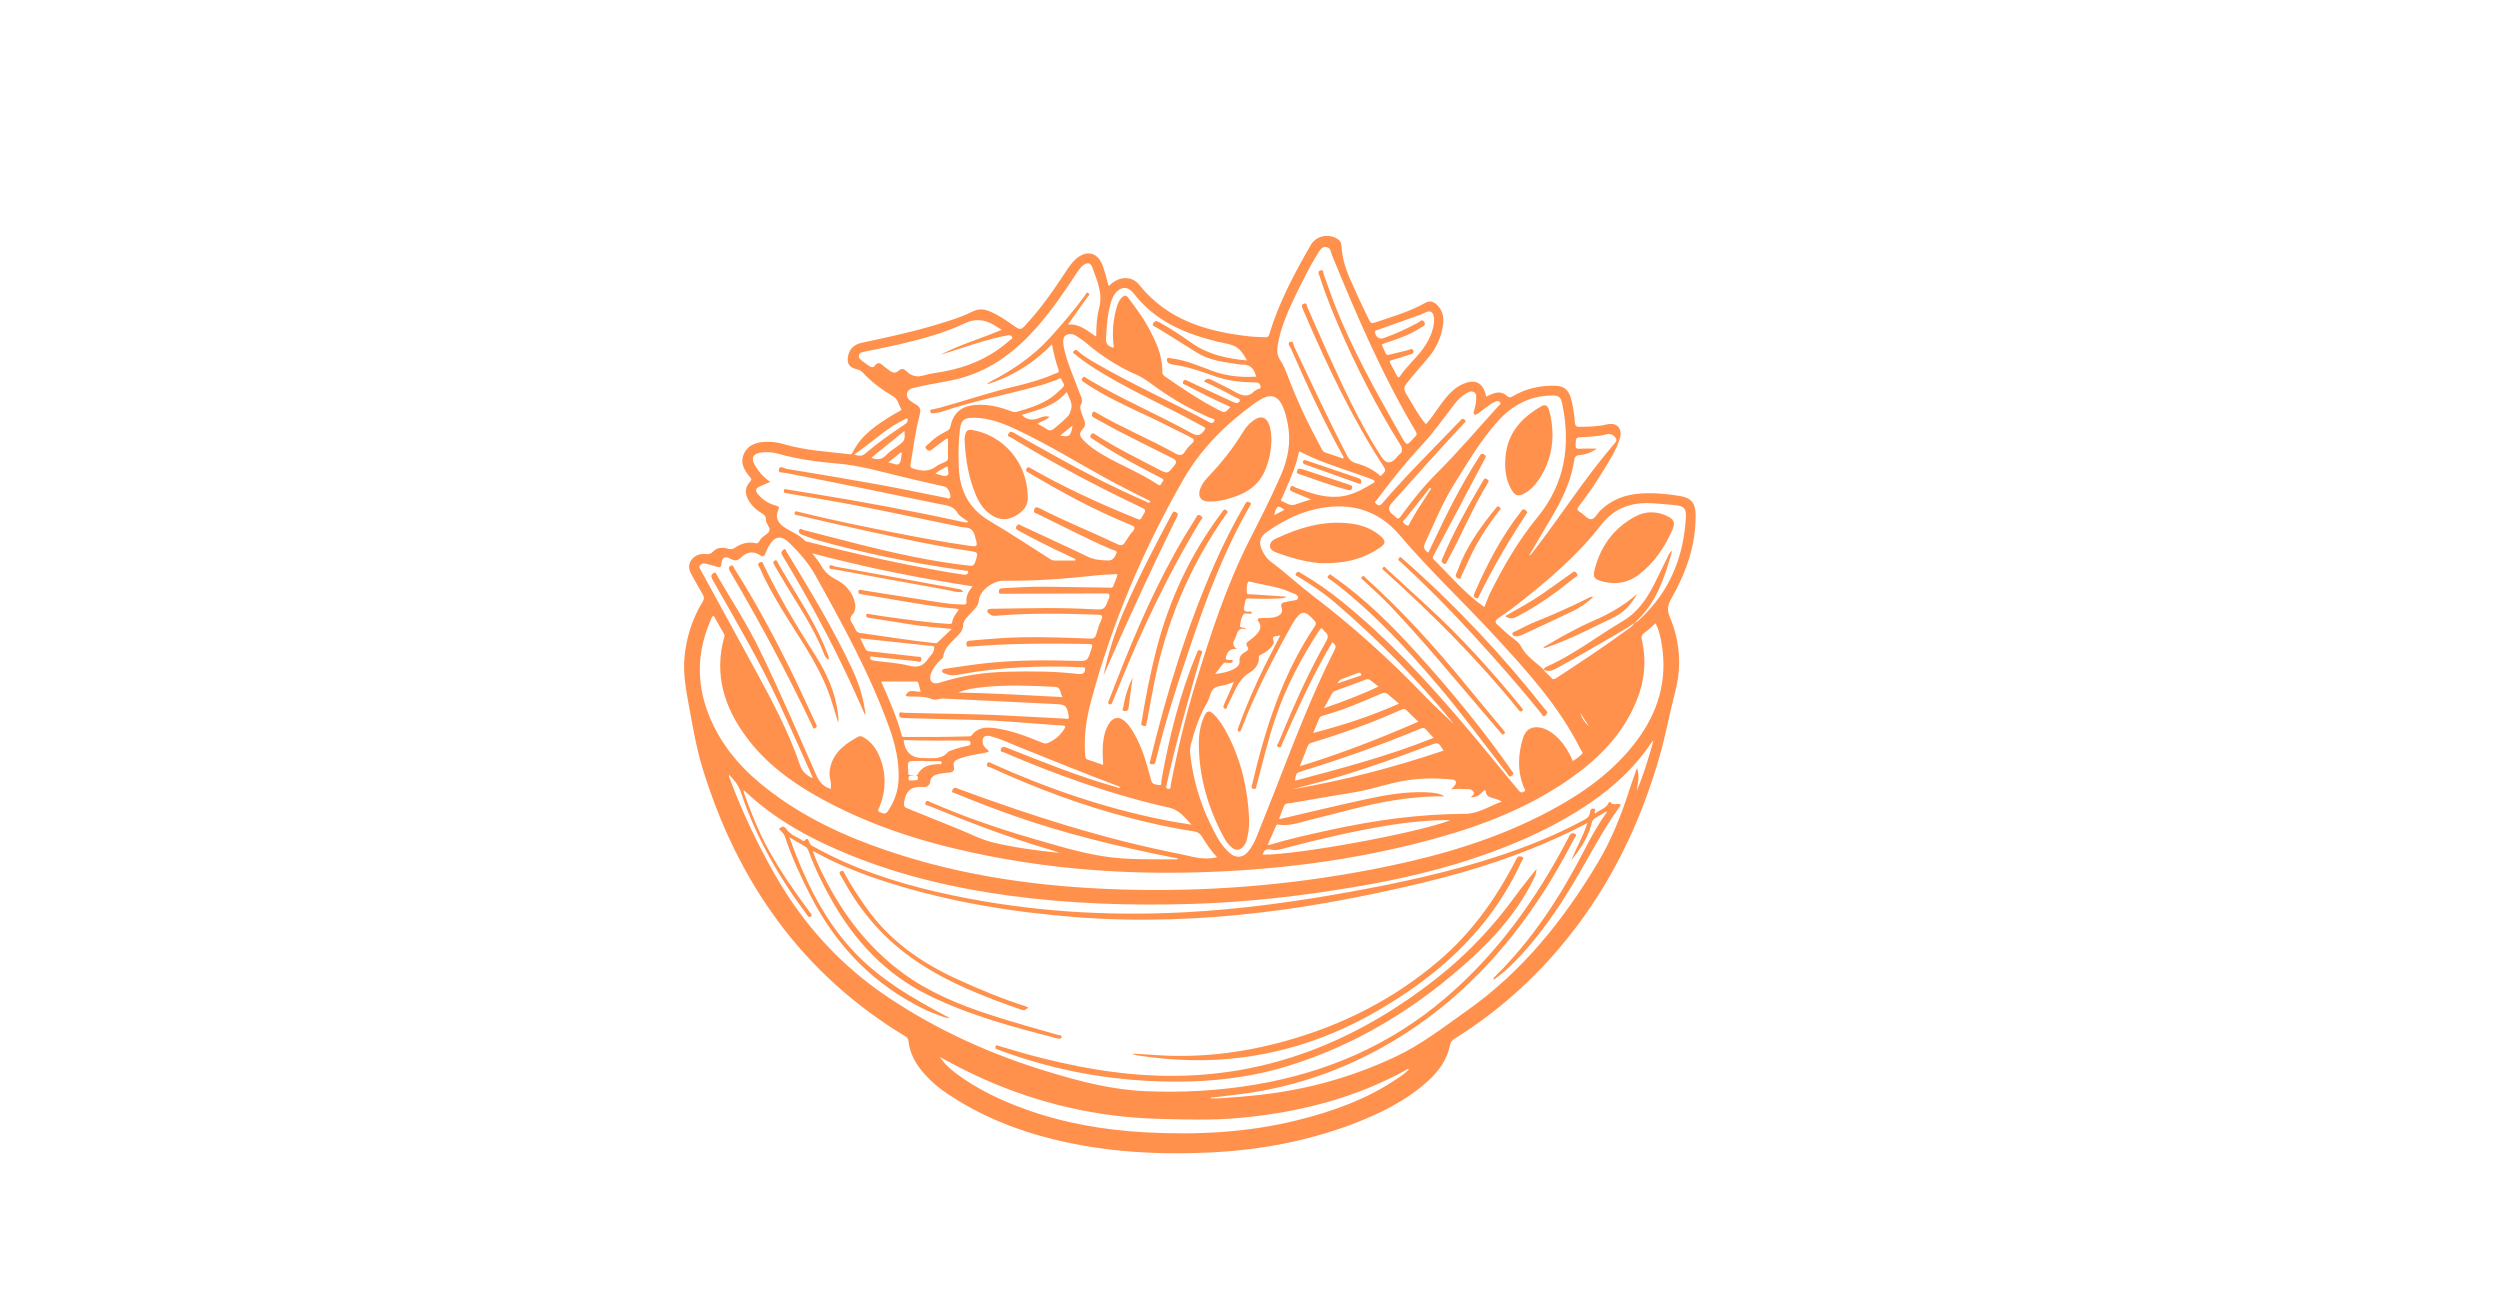 <?xml version="1.0" encoding="UTF-8"?>
<svg xmlns="http://www.w3.org/2000/svg" xmlns:xlink="http://www.w3.org/1999/xlink" width="205" zoomAndPan="magnify" viewBox="0 0 153.75 79.5" height="106" preserveAspectRatio="xMidYMid meet" version="1.0">
  <defs>
    <clipPath id="15d2cc767c">
      <path d="M 42 14.344 L 104.59 14.344 L 104.59 70.988 L 42 70.988 Z M 42 14.344 " clip-rule="nonzero"></path>
    </clipPath>
  </defs>
  <g clip-path="url(#15d2cc767c)">
    <path fill="#ff914d" d="M 68.184 17.594 C 68.285 17.508 68.355 17.441 68.434 17.383 C 68.965 16.98 69.648 17 70.066 17.52 C 71.816 19.707 74.246 20.398 76.871 20.691 C 77.176 20.723 77.488 20.719 77.793 20.742 C 77.953 20.758 78.023 20.695 78.07 20.543 C 78.648 18.598 79.605 16.828 80.605 15.078 C 80.941 14.496 81.684 14.344 82.254 14.691 C 82.402 14.785 82.488 14.906 82.496 15.094 C 82.535 15.805 82.73 16.477 83.016 17.129 C 83.387 17.984 83.781 18.832 84.195 19.672 C 84.273 19.832 84.336 19.91 84.543 19.84 C 85.598 19.488 86.664 19.18 87.641 18.633 C 87.93 18.469 88.176 18.531 88.434 18.809 C 88.832 19.238 88.809 19.754 88.695 20.273 C 88.555 20.941 88.242 21.531 87.797 22.051 C 87.41 22.504 87.016 22.949 86.641 23.41 C 86.281 23.852 86.285 23.898 86.57 24.371 C 86.922 24.953 87.25 25.551 87.688 26.094 C 87.988 25.77 88.223 25.422 88.457 25.082 C 88.723 24.699 89 24.332 89.348 24.02 C 89.523 23.867 89.711 23.734 89.926 23.637 C 90.719 23.273 91.223 23.52 91.402 24.391 C 91.523 24.332 91.641 24.277 91.758 24.23 C 92.078 24.102 92.391 24.09 92.656 24.336 C 92.797 24.469 92.898 24.453 93.055 24.359 C 93.852 23.891 94.727 23.699 95.648 23.723 C 96.164 23.734 96.461 23.969 96.605 24.469 C 96.746 24.957 96.812 25.461 96.855 25.965 C 96.875 26.168 96.918 26.258 97.141 26.25 C 97.691 26.234 98.238 26.246 98.781 26.109 C 99.441 25.938 99.816 26.352 99.609 27.004 C 99.395 27.672 99.023 28.262 98.66 28.852 C 98.184 29.633 97.68 30.395 97.113 31.113 C 96.977 31.285 96.977 31.375 97.172 31.492 C 97.406 31.629 97.617 31.93 97.844 31.934 C 98.078 31.938 98.227 31.582 98.422 31.395 C 99.113 30.727 99.953 30.414 100.895 30.352 C 101.699 30.297 102.5 30.371 103.297 30.5 C 104.02 30.617 104.273 30.938 104.281 31.672 C 104.301 33.531 103.691 35.219 102.789 36.809 C 102.562 37.199 102.504 37.492 102.691 37.938 C 103.324 39.43 103.434 40.996 103.02 42.562 C 102.684 43.852 102.449 45.16 102.086 46.441 C 100.918 50.543 99.113 54.316 96.438 57.656 C 94.465 60.121 92.148 62.199 89.469 63.871 C 89.297 63.977 89.211 64.09 89.168 64.297 C 88.988 65.199 88.461 65.902 87.797 66.504 C 86.441 67.723 84.828 68.508 83.141 69.145 C 80.316 70.207 77.383 70.742 74.371 70.879 C 71.941 70.988 69.523 70.922 67.121 70.539 C 63.969 70.031 60.98 69.078 58.301 67.289 C 57.621 66.836 57.004 66.301 56.52 65.633 C 56.172 65.148 55.934 64.625 55.871 64.027 C 55.855 63.875 55.785 63.801 55.664 63.727 C 49.328 59.895 45.363 54.262 43.211 47.262 C 42.824 46 42.605 44.695 42.367 43.398 C 42.191 42.43 42.008 41.477 42.09 40.484 C 42.195 39.234 42.566 38.07 43.215 37 C 43.316 36.832 43.316 36.719 43.219 36.559 C 42.984 36.172 42.777 35.77 42.551 35.379 C 42.375 35.074 42.293 34.766 42.512 34.449 C 42.73 34.141 43.059 34.039 43.414 34.074 C 43.598 34.094 43.715 34.066 43.844 33.93 C 44.098 33.664 44.434 33.641 44.762 33.746 C 44.945 33.801 45.062 33.773 45.215 33.676 C 45.582 33.43 45.992 33.305 46.438 33.402 C 46.555 33.43 46.625 33.41 46.684 33.309 C 46.707 33.262 46.742 33.219 46.773 33.172 C 46.926 32.949 47.254 32.848 47.324 32.629 C 47.387 32.438 47.086 32.207 47.102 31.941 C 47.113 31.742 46.996 31.652 46.844 31.562 C 46.5 31.355 46.211 31.09 46.016 30.73 C 45.793 30.305 45.82 29.961 46.141 29.605 C 46.242 29.492 46.219 29.453 46.133 29.352 C 45.766 28.922 45.484 28.449 45.766 27.879 C 46.051 27.301 46.605 27.18 47.191 27.168 C 47.559 27.16 47.918 27.23 48.266 27.332 C 49.555 27.711 50.887 27.77 52.211 27.93 C 52.293 27.938 52.375 27.957 52.43 27.844 C 52.965 26.734 53.949 26.105 54.949 25.492 C 55.125 25.383 55.477 25.223 55.441 25.172 C 55.258 24.922 55.25 24.57 54.941 24.387 C 54.25 23.973 53.598 23.5 53.051 22.902 C 52.945 22.793 52.82 22.746 52.68 22.707 C 52.211 22.586 52.07 22.355 52.16 21.883 C 52.254 21.41 52.566 21.176 53.016 21.078 C 54.402 20.777 55.793 20.488 57.156 20.094 C 58.066 19.828 58.977 19.574 59.828 19.152 C 60.172 18.98 60.504 19 60.852 19.141 C 61.438 19.383 61.945 19.75 62.461 20.109 C 62.668 20.254 62.785 20.293 62.996 20.07 C 63.961 19.047 64.758 17.902 65.531 16.73 C 65.711 16.457 65.895 16.18 66.141 15.953 C 66.801 15.344 67.516 15.504 67.82 16.348 C 67.965 16.742 68.059 17.16 68.184 17.594 Z M 94.938 41.176 C 95.035 41.383 95.246 41.484 95.375 41.66 C 95.473 41.793 95.562 41.797 95.703 41.707 C 97.156 40.758 98.605 39.805 100.004 38.777 C 100.188 38.645 100.398 38.535 100.504 38.316 C 100.516 38.301 100.531 38.289 100.547 38.277 C 100.695 38.273 100.773 38.152 100.867 38.066 C 102.695 36.375 103.547 34.242 103.684 31.793 C 103.711 31.277 103.566 31.125 103.051 31.07 C 102.59 31.023 102.129 30.984 101.668 30.953 C 100.391 30.863 99.293 31.215 98.484 32.262 C 97.023 34.152 95.215 35.68 93.352 37.148 C 92.973 37.445 92.578 37.73 92.176 38 C 91.961 38.145 91.891 38.242 92.125 38.449 C 92.363 38.656 92.582 38.891 92.836 39.086 C 93.094 39.293 93.398 39.473 93.551 39.766 C 93.871 40.391 94.473 40.727 94.945 41.191 Z M 74.457 67.508 C 74.457 67.523 74.457 67.535 74.461 67.551 C 74.645 67.551 74.828 67.559 75.012 67.547 C 75.898 67.488 76.789 67.418 77.676 67.312 C 80.52 66.977 83.234 66.207 85.824 64.988 C 87.422 64.238 88.797 63.16 90.227 62.148 C 93.641 59.738 96.168 56.566 98.281 53.031 C 99.125 51.613 99.73 50.07 100.234 48.492 C 100.367 48.09 100.512 47.691 100.676 47.227 C 100.863 47.75 100.715 48.195 100.66 48.637 C 101.078 47.645 101.395 46.625 101.691 45.52 C 101.613 45.609 101.582 45.641 101.559 45.676 C 100.543 47.203 99.215 48.418 97.707 49.438 C 95.781 50.742 93.684 51.703 91.504 52.488 C 88.824 53.457 86.062 54.09 83.258 54.559 C 80.02 55.102 76.762 55.48 73.477 55.586 C 69.648 55.707 65.832 55.594 62.031 55.078 C 58.715 54.625 55.48 53.875 52.367 52.621 C 50.145 51.727 48.031 50.625 46.215 49.023 C 46.066 48.891 45.922 48.758 45.73 48.59 C 45.746 48.699 45.746 48.746 45.762 48.785 C 46.188 49.965 46.641 51.133 47.25 52.234 C 48 53.594 48.883 54.867 49.812 56.113 C 49.867 56.188 49.988 56.266 49.867 56.359 C 49.73 56.469 49.676 56.324 49.617 56.242 C 47.891 53.938 46.477 51.461 45.562 48.719 C 45.418 48.281 45.152 47.973 44.844 47.652 C 44.805 47.773 44.871 47.848 44.898 47.926 C 45.66 49.969 46.594 51.934 47.68 53.828 C 49.422 56.875 51.715 59.398 54.641 61.348 C 57.676 63.375 60.965 64.855 64.449 65.91 C 66.418 66.508 68.402 67.027 70.48 67.109 C 72.715 67.203 74.926 67.082 77.133 66.715 C 81.516 65.988 85.457 64.301 88.863 61.402 C 92.066 58.672 94.465 55.328 96.402 51.625 C 96.441 51.547 96.48 51.469 96.52 51.391 C 96.598 51.242 96.742 51.219 96.859 51.273 C 97.02 51.355 96.871 51.465 96.828 51.547 C 96.387 52.398 95.926 53.234 95.43 54.055 C 93.129 57.832 90.262 61.07 86.527 63.496 C 83.359 65.555 79.906 66.848 76.148 67.309 C 75.586 67.379 75.02 67.441 74.457 67.508 Z M 67.844 47.043 C 67.82 46.578 67.797 46.172 67.832 45.766 C 67.867 45.344 67.953 44.938 68.164 44.566 C 68.453 44.066 68.867 44.02 69.262 44.434 C 69.453 44.633 69.605 44.863 69.742 45.102 C 70.016 45.582 70.234 46.09 70.402 46.613 C 70.551 47.07 70.676 47.539 70.801 48.004 C 70.875 48.281 71.133 48.25 71.312 48.281 C 71.465 48.309 71.41 48.098 71.426 47.996 C 71.906 45.34 72.543 42.73 73.582 40.23 C 73.629 40.117 73.633 39.93 73.828 40 C 74.039 40.078 73.879 40.219 73.852 40.324 C 73.109 42.949 72.344 45.562 71.754 48.227 C 71.73 48.336 71.656 48.488 71.848 48.516 C 72.023 48.539 71.984 48.375 72 48.281 C 72.422 46.109 72.93 43.965 73.582 41.848 C 74.48 38.914 75.434 36.004 76.824 33.254 C 77.5 31.918 78.184 30.59 78.781 29.215 C 79.211 28.219 79.406 27.203 79.207 26.125 C 79.121 25.672 79.02 25.219 78.793 24.812 C 78.551 24.379 78.18 24.254 77.73 24.465 C 77.504 24.57 77.285 24.707 77.082 24.859 C 75.348 26.125 73.844 27.621 72.773 29.492 C 70.312 33.789 68.391 38.312 67.105 43.098 C 66.812 44.176 66.648 45.273 66.738 46.395 C 66.746 46.527 66.734 46.664 66.902 46.719 C 67.203 46.816 67.504 46.926 67.844 47.043 Z M 43.887 37.863 C 43.758 37.945 43.742 38.059 43.699 38.156 C 42.664 40.531 42.879 42.836 44.113 45.07 C 45.047 46.758 46.43 48.027 47.988 49.117 C 50.293 50.727 52.855 51.797 55.527 52.629 C 60.16 54.074 64.926 54.625 69.758 54.723 C 75.004 54.824 80.203 54.344 85.348 53.277 C 88.785 52.562 92.129 51.559 95.246 49.906 C 97.34 48.797 99.246 47.449 100.68 45.523 C 101.957 43.809 102.539 41.895 102.215 39.75 C 102.141 39.27 102.051 38.785 101.816 38.332 C 101.578 38.543 101.375 38.746 101.141 38.91 C 100.969 39.027 100.926 39.148 100.973 39.348 C 101.285 40.691 101.125 41.992 100.582 43.254 C 99.738 45.223 98.289 46.672 96.566 47.883 C 94.043 49.648 91.227 50.75 88.285 51.562 C 83.266 52.945 78.141 53.57 72.949 53.664 C 68.496 53.746 64.082 53.367 59.723 52.418 C 56.453 51.707 53.293 50.672 50.355 49.035 C 48.648 48.082 47.09 46.93 45.914 45.348 C 44.551 43.512 43.902 41.496 44.535 39.203 C 44.559 39.129 44.566 39.059 44.523 38.98 C 44.309 38.613 44.102 38.238 43.887 37.863 Z M 89.379 44.496 C 89.363 44.477 89.344 44.438 89.316 44.406 C 87.133 41.754 84.73 39.316 82.125 37.082 C 81.414 36.473 80.637 35.945 79.832 35.465 C 79.766 35.426 79.613 35.406 79.711 35.258 C 79.797 35.125 79.887 35.16 79.988 35.234 C 80.012 35.254 80.043 35.27 80.07 35.285 C 80.938 35.793 81.758 36.371 82.535 37 C 85.246 39.191 87.617 41.723 89.871 44.367 C 91.062 45.77 92.227 47.191 93.395 48.613 C 93.504 48.746 93.586 48.766 93.723 48.688 C 93.875 48.602 93.754 48.52 93.723 48.445 C 93.312 47.43 93.348 46.398 93.668 45.375 C 93.84 44.824 94.289 44.617 94.848 44.773 C 95.039 44.828 95.215 44.922 95.383 45.031 C 95.969 45.426 96.344 45.988 96.645 46.613 C 96.676 46.68 96.699 46.82 96.758 46.785 C 96.945 46.676 97.121 46.535 97.281 46.383 C 97.395 46.277 97.254 46.188 97.211 46.098 C 95.887 43.426 93.898 41.254 91.906 39.094 C 89.988 37.012 87.914 35.074 86.082 32.914 C 84.793 31.395 83.121 30.895 81.18 31.254 C 79.984 31.473 78.93 32.008 77.945 32.691 C 77.445 33.039 77.379 33.406 77.672 33.945 C 77.797 34.18 77.953 34.398 78.168 34.555 C 79.043 35.203 79.844 35.953 80.703 36.609 C 83.191 38.504 85.5 40.586 87.66 42.844 C 88.215 43.422 88.812 43.957 89.375 44.496 Z M 51.098 48.52 C 51.102 48.332 51.113 48.152 51.066 47.969 C 50.988 47.688 51.004 47.402 51.078 47.121 C 51.324 46.211 52.02 45.719 52.789 45.305 C 52.914 45.238 53.023 45.297 53.129 45.359 C 53.574 45.621 53.871 46.012 54.07 46.477 C 54.516 47.523 54.504 48.574 54.09 49.629 C 54.051 49.727 53.898 49.871 54.117 49.949 C 54.281 50.008 54.438 50.125 54.602 49.891 C 55.02 49.281 55.242 48.617 55.266 47.883 C 55.297 46.797 55.055 45.758 54.691 44.75 C 53.512 41.469 51.836 38.422 50.148 35.387 C 49.734 34.645 49.172 33.996 48.562 33.402 C 48.047 32.895 47.641 32.957 47.277 33.59 C 47.203 33.723 47.129 33.863 47.082 34.008 C 47.016 34.211 46.934 34.27 46.73 34.137 C 46.324 33.875 45.918 33.941 45.59 34.27 C 45.375 34.488 45.211 34.516 44.941 34.371 C 44.57 34.168 44.402 34.277 44.367 34.691 C 44.352 34.883 44.277 34.914 44.113 34.863 C 43.871 34.789 43.629 34.715 43.383 34.66 C 43.254 34.633 43.117 34.672 43.031 34.793 C 42.961 34.898 43.055 34.98 43.098 35.062 C 44.23 37.141 45.371 39.211 46.5 41.293 C 47.508 43.148 48.508 45.016 49.188 47.023 C 49.328 47.441 49.582 47.672 49.965 47.859 C 49.957 47.801 49.961 47.77 49.949 47.742 C 49.289 46.277 48.645 44.809 47.969 43.352 C 46.75 40.715 45.273 38.211 43.84 35.684 C 43.691 35.426 43.723 35.297 43.996 35.199 C 44.051 35.301 44.109 35.402 44.168 35.504 C 45.016 36.973 45.953 38.391 46.695 39.918 C 47.926 42.449 49.043 45.035 50.176 47.613 C 50.367 48.055 50.609 48.383 51.098 48.52 Z M 74.852 52.715 C 74.465 52.324 74.188 51.883 73.914 51.445 C 73.793 51.254 73.648 51.156 73.418 51.125 C 72.102 50.934 70.801 50.641 69.516 50.309 C 66.555 49.543 63.707 48.48 60.934 47.203 C 60.844 47.16 60.625 47.176 60.711 46.965 C 60.777 46.809 60.891 46.902 60.988 46.949 C 64.387 48.484 67.895 49.688 71.555 50.422 C 72.129 50.539 72.707 50.621 73.281 50.719 C 72.875 50.285 72.523 49.809 71.93 49.676 C 70.145 49.281 68.398 48.77 66.668 48.18 C 65 47.609 63.363 46.969 61.746 46.273 C 61.668 46.242 61.492 46.258 61.551 46.078 C 61.609 45.91 61.734 45.91 61.875 45.965 C 61.926 45.988 61.977 46.008 62.027 46.027 C 64.207 46.887 66.375 47.77 68.637 48.402 C 68.723 48.426 68.805 48.496 68.918 48.422 C 68.859 48.391 68.812 48.363 68.762 48.344 C 66.684 47.562 64.625 46.723 62.566 45.898 C 62.016 45.676 61.48 45.414 60.898 45.273 C 60.531 45.184 60.367 45.367 60.453 45.742 C 60.5 45.953 60.68 46.047 60.828 46.203 C 60.66 46.297 60.496 46.312 60.34 46.34 C 59.906 46.414 59.473 46.488 59.055 46.637 C 58.848 46.711 58.59 46.816 58.656 47.082 C 58.762 47.531 58.48 47.5 58.207 47.527 C 58.023 47.543 57.832 47.566 57.656 47.617 C 57.449 47.676 57.242 47.793 57.219 48.023 C 57.188 48.332 57 48.418 56.75 48.398 C 56.059 48.34 55.703 48.633 55.605 49.328 C 55.574 49.555 55.598 49.633 55.793 49.711 C 56.844 50.133 57.891 50.562 58.941 50.984 C 59.656 51.273 60.352 51.641 61.094 51.816 C 62.426 52.137 63.789 52.309 65.152 52.453 C 65 52.387 64.848 52.336 64.691 52.289 C 62.113 51.539 59.609 50.578 57.125 49.559 C 57.047 49.527 56.844 49.535 56.922 49.352 C 56.992 49.18 57.121 49.285 57.223 49.332 C 59.262 50.223 61.359 50.945 63.496 51.566 C 64.902 51.977 66.309 52.402 67.746 52.645 C 69.277 52.902 70.84 52.836 72.395 52.848 C 72.402 52.848 72.41 52.816 72.422 52.781 C 72.312 52.766 72.203 52.754 72.098 52.73 C 68.809 52.074 65.551 51.289 62.379 50.18 C 61.152 49.75 59.945 49.281 58.742 48.789 C 58.664 48.754 58.488 48.766 58.574 48.582 C 58.637 48.453 58.73 48.406 58.867 48.48 C 58.906 48.504 58.949 48.516 58.988 48.531 C 63.418 50.164 67.906 51.605 72.547 52.516 C 73.289 52.664 74.027 52.934 74.852 52.715 Z M 82.609 28.203 C 82.66 28.121 82.613 28.078 82.59 28.035 C 81.395 25.887 80.367 23.66 79.383 21.414 C 79.332 21.297 79.133 21.121 79.355 21.023 C 79.547 20.941 79.535 21.199 79.586 21.305 C 80.652 23.562 81.703 25.828 82.859 28.043 C 82.977 28.273 83.137 28.414 83.391 28.484 C 83.906 28.625 84.387 28.844 84.801 29.188 C 84.848 29.227 84.898 29.312 84.957 29.234 C 85.07 29.086 85.297 29.004 85.113 28.723 C 83.113 25.66 81.566 22.367 80.125 19.016 C 80.066 18.875 80 18.734 80.203 18.672 C 80.395 18.609 80.363 18.809 80.402 18.895 C 80.809 19.797 81.195 20.707 81.605 21.609 C 82.617 23.836 83.629 26.059 84.969 28.113 C 85.238 28.527 85.539 28.543 85.867 28.16 C 85.918 28.102 85.961 28.035 86.02 27.988 C 86.301 27.781 86.262 27.578 86.09 27.301 C 84.625 24.965 83.383 22.512 82.293 19.98 C 81.867 18.988 81.48 17.984 81.145 16.961 C 81.105 16.848 81.012 16.695 81.211 16.629 C 81.41 16.566 81.367 16.758 81.402 16.848 C 81.613 17.426 81.809 18.012 82.027 18.586 C 83.137 21.473 84.664 24.156 86.18 26.84 C 86.512 27.426 86.52 27.422 86.953 26.934 C 86.965 26.918 86.98 26.898 86.996 26.883 C 87.172 26.762 87.141 26.645 87.035 26.473 C 85 23.051 83.438 19.402 81.93 15.727 C 81.844 15.523 81.848 15.223 81.562 15.191 C 81.266 15.156 81.141 15.434 81.012 15.645 C 80.527 16.438 80.113 17.262 79.711 18.094 C 79.227 19.098 78.766 20.105 78.582 21.219 C 78.527 21.559 78.535 21.859 78.738 22.16 C 78.949 22.469 79.082 22.824 79.215 23.176 C 79.789 24.691 80.488 26.148 81.262 27.57 C 81.32 27.676 81.371 27.785 81.5 27.828 C 81.871 27.953 82.242 28.078 82.609 28.203 Z M 47.371 29.633 C 47.117 29.746 46.918 29.84 46.715 29.922 C 46.457 30.027 46.445 30.184 46.605 30.383 C 46.902 30.742 47.281 30.98 47.73 31.098 C 47.898 31.141 47.945 31.188 47.867 31.359 C 47.684 31.754 47.793 32.09 48.133 32.352 C 48.574 32.691 49.141 32.844 49.523 33.277 C 49.555 33.312 49.629 33.309 49.68 33.32 C 52.578 34.059 55.496 34.715 58.445 35.215 C 58.727 35.262 59.012 35.305 59.293 35.344 C 59.418 35.363 59.535 35.301 59.547 35.188 C 59.562 35.047 59.418 35.117 59.348 35.098 C 59.23 35.07 59.109 35.055 58.988 35.039 C 56.047 34.617 53.141 34.023 50.277 33.223 C 49.961 33.133 49.652 33.008 49.344 32.895 C 49.219 32.844 49.082 32.766 49.148 32.605 C 49.211 32.438 49.348 32.578 49.426 32.598 C 50.578 32.887 51.727 33.195 52.879 33.484 C 55.098 34.043 57.332 34.535 59.609 34.789 C 59.812 34.812 59.906 34.77 59.973 34.57 C 60.172 33.965 60.184 33.965 59.574 33.875 C 57.625 33.586 55.699 33.168 53.777 32.754 C 52.207 32.418 50.645 32.051 49.082 31.691 C 49.004 31.672 48.844 31.703 48.871 31.547 C 48.895 31.391 49.02 31.461 49.105 31.48 C 51.059 31.961 53.031 32.367 55.004 32.758 C 56.523 33.059 58.051 33.34 59.586 33.562 C 60.113 33.641 60.137 33.609 59.992 33.098 C 59.988 33.078 59.977 33.055 59.973 33.035 C 59.906 32.676 59.738 32.445 59.324 32.434 C 59.055 32.422 58.785 32.34 58.516 32.285 C 56.598 31.891 54.684 31.48 52.762 31.105 C 51.316 30.824 49.859 30.59 48.406 30.34 C 48.305 30.32 48.191 30.32 48.207 30.18 C 48.227 30.016 48.352 30.098 48.438 30.109 C 48.945 30.191 49.457 30.27 49.965 30.355 C 53.07 30.863 56.164 31.43 59.238 32.105 C 59.336 32.125 59.438 32.152 59.562 32.09 C 59.316 31.902 59.023 31.777 58.898 31.559 C 58.668 31.148 58.305 31.09 57.918 31.023 C 57.809 31.004 57.699 30.984 57.594 30.961 C 54.5 30.324 51.41 29.68 48.312 29.086 C 48.156 29.055 47.867 29.102 47.898 28.891 C 47.945 28.578 48.207 28.805 48.355 28.832 C 50.266 29.145 52.176 29.465 54.082 29.809 C 55.457 30.059 56.824 30.352 58.195 30.621 C 58.273 30.637 58.363 30.715 58.43 30.609 C 58.523 30.449 58.297 29.973 58.113 29.93 C 57.203 29.723 56.289 29.523 55.383 29.297 C 54.102 28.98 52.828 28.621 51.508 28.508 C 50.277 28.406 49.059 28.246 47.867 27.906 C 47.527 27.809 47.172 27.785 46.816 27.828 C 46.312 27.895 46.172 28.164 46.422 28.602 C 46.648 28.996 46.934 29.34 47.371 29.633 Z M 75.887 41.941 C 75.742 41.992 75.66 42.02 75.578 42.055 C 75.273 42.188 74.875 42.152 74.648 42.348 C 74.426 42.539 74.398 42.945 74.234 43.223 C 73.762 44.008 73.492 44.863 73.25 45.734 C 73.188 45.965 73.176 46.191 73.203 46.422 C 73.375 47.898 73.777 49.309 74.426 50.648 C 74.746 51.312 75.066 51.984 75.645 52.477 C 76.016 52.797 76.461 52.75 76.77 52.363 C 76.984 52.098 77.148 51.793 77.277 51.477 C 77.641 50.57 78 49.66 78.359 48.75 C 79.523 45.777 80.645 42.789 82.09 39.938 C 82.203 39.715 82.098 39.629 81.938 39.504 C 81.809 39.719 81.688 39.914 81.574 40.113 C 80.547 41.938 79.688 43.844 78.844 45.758 C 78.801 45.844 78.801 46.008 78.637 45.949 C 78.441 45.883 78.594 45.758 78.625 45.684 C 78.914 44.98 79.207 44.281 79.512 43.586 C 80.125 42.184 80.785 40.805 81.543 39.473 C 81.68 39.23 81.727 39.039 81.48 38.855 C 81.398 38.793 81.375 38.66 81.238 38.637 C 81.191 38.699 81.145 38.758 81.102 38.82 C 80.035 40.469 79.109 42.191 78.473 44.059 C 77.992 45.457 77.656 46.895 77.277 48.316 C 77.254 48.414 77.258 48.559 77.086 48.516 C 76.914 48.477 76.98 48.363 77.004 48.258 C 77.812 44.812 78.867 41.465 80.871 38.496 C 80.961 38.367 80.938 38.289 80.848 38.184 C 80.246 37.496 80.008 37.512 79.539 38.281 C 79.508 38.328 79.48 38.375 79.453 38.422 C 78.305 40.48 77.215 42.566 76.375 44.77 C 76.355 44.82 76.332 44.871 76.312 44.922 C 76.289 44.977 76.262 45.023 76.191 44.988 C 76.137 44.965 76.098 44.922 76.117 44.859 C 76.141 44.777 76.176 44.695 76.203 44.613 C 76.672 43.34 77.211 42.102 77.812 40.887 C 78.109 40.293 78.418 39.703 78.738 39.078 C 78.504 39.152 78.16 39.047 78.336 39.473 C 78.371 39.555 78.285 39.637 78.242 39.707 C 78.086 39.953 77.855 40.098 77.609 40.227 C 77.523 40.273 77.418 40.293 77.422 40.422 C 77.441 40.867 77.176 41.168 76.848 41.367 C 76.391 41.641 76.145 42.047 75.926 42.496 C 75.777 42.801 75.637 43.113 75.48 43.414 C 75.445 43.477 75.473 43.633 75.336 43.586 C 75.195 43.535 75.234 43.43 75.285 43.312 C 75.484 42.875 75.672 42.434 75.887 41.938 Z M 91.289 37.332 C 91.43 36.996 91.539 36.684 91.684 36.391 C 92.492 34.781 93.391 33.227 94.535 31.836 C 96.238 29.77 96.605 27.426 96.086 24.875 C 95.988 24.398 95.871 24.312 95.387 24.324 C 94.074 24.352 93.012 24.922 92.145 25.875 C 91.078 27.043 90.289 28.414 89.449 29.742 C 88.73 30.883 88.234 32.133 87.66 33.348 C 87.508 33.672 87.578 33.816 87.84 33.988 C 87.938 33.789 88.031 33.602 88.117 33.414 C 88.973 31.586 89.879 29.789 90.973 28.09 C 91.043 27.98 91.074 27.848 91.262 27.945 C 91.438 28.039 91.367 28.125 91.309 28.234 C 90.262 30.211 89.219 32.188 88.168 34.156 C 88.113 34.258 88.082 34.316 88.172 34.406 C 89.188 35.398 90.094 36.508 91.285 37.332 Z M 66.734 41.062 C 66.676 41.051 66.609 41.039 66.547 41.035 C 64.031 40.926 61.527 41.016 59.043 41.477 C 58.75 41.531 58.453 41.566 58.164 41.441 C 58.07 41.402 57.922 41.379 57.938 41.246 C 57.953 41.148 58.09 41.137 58.184 41.121 C 58.988 41.008 59.793 40.875 60.602 40.789 C 62.457 40.59 64.316 40.586 66.18 40.645 C 66.875 40.664 66.875 40.656 67.09 40.012 C 67.223 39.609 67.223 39.609 66.816 39.602 C 64.449 39.566 62.082 39.562 59.719 39.762 C 59.598 39.773 59.445 39.836 59.434 39.609 C 59.426 39.414 59.539 39.41 59.684 39.398 C 60.77 39.301 61.855 39.203 62.945 39.191 C 64.312 39.172 65.68 39.219 67.043 39.273 C 67.254 39.281 67.359 39.223 67.418 39.016 C 67.5 38.719 67.594 38.422 67.723 38.145 C 67.852 37.859 67.773 37.809 67.484 37.801 C 65.434 37.734 63.387 37.691 61.34 37.863 C 61.176 37.879 61.004 37.898 60.871 37.77 C 60.805 37.707 60.68 37.656 60.723 37.539 C 60.758 37.449 60.867 37.449 60.953 37.438 C 60.996 37.434 61.039 37.438 61.086 37.438 C 63.133 37.41 65.184 37.348 67.23 37.469 C 67.938 37.508 67.922 37.484 68.184 36.832 C 68.309 36.52 68.207 36.492 67.938 36.496 C 65.891 36.508 63.84 36.508 61.789 36.516 C 61.723 36.516 61.66 36.52 61.594 36.52 C 61.508 36.523 61.434 36.516 61.434 36.406 C 61.43 36.316 61.434 36.223 61.543 36.195 C 61.605 36.18 61.676 36.176 61.738 36.172 C 62.566 36.133 63.391 36.066 64.215 36.082 C 65.527 36.102 66.84 36.121 68.148 36.137 C 68.262 36.137 68.41 36.195 68.465 36.039 C 68.547 35.805 68.684 35.59 68.719 35.305 C 68.27 35.332 67.84 35.34 67.414 35.387 C 65.52 35.598 63.621 35.738 61.711 35.715 C 61.098 35.707 60.262 36.297 60.203 36.902 C 60.168 37.27 59.961 37.426 59.766 37.641 C 59.547 37.887 59.25 38.109 59.234 38.453 C 59.223 38.746 59.074 38.91 58.902 39.094 C 58.543 39.488 58.074 39.801 58.008 40.398 C 58 40.469 57.898 40.527 57.836 40.59 C 57.559 40.863 57.316 41.164 57.219 41.551 C 57.141 41.859 57.34 42.074 57.656 42.02 C 57.762 42 57.867 41.965 57.973 41.93 C 59.285 41.52 60.633 41.344 62.004 41.309 C 63.438 41.277 64.867 41.277 66.293 41.449 C 66.605 41.484 66.754 41.391 66.734 41.062 Z M 66.125 34.473 C 66.129 34.441 66.129 34.41 66.133 34.379 C 66.016 34.324 65.898 34.266 65.781 34.211 C 64.719 33.727 63.68 33.199 62.652 32.641 C 62.539 32.578 62.414 32.527 62.527 32.344 C 62.637 32.164 62.727 32.289 62.824 32.332 C 64.18 32.965 65.543 33.582 66.891 34.234 C 67.305 34.434 67.73 34.461 68.172 34.469 C 68.473 34.473 68.582 34.207 68.668 34.004 C 68.723 33.863 68.473 33.84 68.355 33.789 C 66.812 33.121 65.32 32.34 63.805 31.605 C 63.715 31.562 63.566 31.559 63.594 31.398 C 63.629 31.176 63.734 31.156 63.934 31.258 C 65.5 32.062 67.137 32.711 68.727 33.469 C 68.957 33.574 69.078 33.539 69.199 33.332 C 69.336 33.109 69.484 32.887 69.656 32.688 C 69.863 32.445 69.766 32.367 69.516 32.27 C 67.328 31.387 65.262 30.258 63.238 29.055 C 63.133 28.992 63.047 28.953 63.145 28.809 C 63.227 28.68 63.289 28.738 63.383 28.793 C 65.41 29.953 67.527 30.93 69.688 31.809 C 70.211 32.023 70.086 32.027 70.355 31.586 C 70.488 31.363 70.414 31.309 70.219 31.219 C 67.461 29.918 64.77 28.484 62.164 26.898 C 62.094 26.855 61.906 26.859 62.016 26.68 C 62.09 26.559 62.164 26.512 62.328 26.605 C 63.184 27.102 64.055 27.578 64.918 28.062 C 66.715 29.066 68.547 30.004 70.434 30.824 C 70.527 30.867 70.625 30.98 70.754 30.863 C 70.656 30.738 70.523 30.711 70.41 30.652 C 69.793 30.336 69.168 30.035 68.559 29.707 C 66.543 28.625 64.602 27.402 62.527 26.426 C 61.699 26.035 60.848 25.707 59.91 25.691 C 59.281 25.684 59.105 25.836 59.031 26.453 C 58.941 27.199 58.938 27.949 58.965 28.699 C 59.012 30.137 59.566 31.273 60.855 32.035 C 62.125 32.785 63.355 33.602 64.598 34.391 C 64.676 34.441 64.758 34.473 64.848 34.473 C 65.273 34.477 65.699 34.473 66.125 34.473 Z M 58.297 26.973 C 58.188 26.969 58.098 27.059 58.004 27.125 C 57.789 27.281 57.578 27.438 57.371 27.605 C 57.238 27.715 57.125 27.781 56.98 27.625 C 56.82 27.453 57.012 27.395 57.086 27.316 C 57.41 26.98 57.789 26.719 58.211 26.52 C 58.355 26.453 58.422 26.375 58.457 26.211 C 58.633 25.383 59.121 24.977 59.973 24.906 C 60.727 24.844 61.438 25.008 62.137 25.273 C 62.27 25.324 62.395 25.367 62.547 25.324 C 63.227 25.133 63.895 24.918 64.504 24.547 C 64.816 24.355 65.074 24.102 65.34 23.852 C 65.555 23.656 65.336 23.508 65.289 23.355 C 65.223 23.156 65.09 23.332 64.996 23.359 C 64.691 23.453 64.398 23.582 64.09 23.668 C 62.039 24.246 59.934 24.633 57.91 25.324 C 57.758 25.375 57.586 25.383 57.426 25.41 C 57.332 25.426 57.242 25.434 57.215 25.316 C 57.18 25.176 57.293 25.188 57.375 25.172 C 57.527 25.141 57.68 25.109 57.828 25.07 C 59.383 24.633 60.918 24.117 62.492 23.746 C 63.305 23.551 64.109 23.324 64.879 22.98 C 64.98 22.938 65.176 22.93 65.098 22.727 C 64.918 22.238 64.805 21.734 64.695 21.18 C 63.535 22.363 62.207 23.18 60.676 23.641 C 60.754 23.559 60.848 23.504 60.941 23.453 C 62.301 22.746 63.555 21.898 64.586 20.754 C 65.332 19.93 66.059 19.086 66.715 18.188 C 66.77 18.113 66.809 17.926 66.941 18.031 C 67.07 18.133 66.91 18.223 66.855 18.301 C 66.48 18.84 66.098 19.375 65.68 19.961 C 66.406 19.891 66.867 20.352 67.418 20.703 C 67.418 20.062 67.453 19.488 67.598 18.938 C 67.84 18.023 67.457 17.234 67.168 16.422 C 67.07 16.148 66.844 16.133 66.605 16.32 C 66.414 16.477 66.289 16.684 66.152 16.887 C 65.422 18 64.668 19.098 63.785 20.102 C 62.512 21.555 61.035 22.703 59.145 23.238 C 58.273 23.484 57.371 23.574 56.496 23.789 C 56.215 23.859 55.836 23.867 55.777 24.215 C 55.723 24.527 56.047 24.703 56.281 24.844 C 56.582 25.023 56.66 25.148 56.551 25.555 C 56.289 26.539 56.172 27.562 55.996 28.57 C 55.973 28.715 56.02 28.773 56.172 28.82 C 56.672 28.98 57.145 29.023 57.598 28.668 C 57.75 28.551 57.949 28.488 58.129 28.406 C 58.234 28.355 58.305 28.293 58.301 28.156 C 58.293 27.766 58.301 27.371 58.301 26.973 Z M 65.832 20.547 C 65.559 20.547 65.395 20.688 65.387 20.941 C 65.383 21.094 65.402 21.25 65.434 21.398 C 65.633 22.34 66.047 23.207 66.367 24.105 C 66.461 24.371 66.66 24.621 66.453 24.938 C 66.402 25.016 66.449 25.176 66.484 25.289 C 66.543 25.488 66.621 25.68 66.695 25.879 C 66.758 26.055 66.746 26.207 66.609 26.359 C 66.355 26.645 66.363 26.781 66.629 27.066 C 66.961 27.422 67.363 27.695 67.781 27.945 C 68.895 28.609 70.121 29.07 71.203 29.797 C 71.402 29.93 71.41 29.723 71.484 29.641 C 71.586 29.535 71.566 29.469 71.426 29.402 C 71.004 29.191 70.586 28.969 70.168 28.746 C 69.152 28.215 68.168 27.633 67.211 27.004 C 67.113 26.941 66.977 26.898 67.098 26.73 C 67.18 26.613 67.238 26.641 67.336 26.703 C 68.582 27.516 69.922 28.168 71.238 28.855 C 71.816 29.156 71.801 29.141 72.203 28.66 C 72.414 28.402 72.344 28.297 72.082 28.168 C 70.977 27.621 69.875 27.066 68.777 26.504 C 68.27 26.242 67.777 25.953 67.273 25.684 C 67.121 25.602 67.133 25.504 67.191 25.383 C 67.254 25.258 67.332 25.328 67.41 25.375 C 68.977 26.293 70.664 26.984 72.25 27.867 C 72.523 28.016 72.711 28.051 72.891 27.754 C 72.992 27.586 73.129 27.434 73.277 27.301 C 73.52 27.09 73.426 26.992 73.191 26.875 C 72.32 26.453 71.465 25.996 70.586 25.59 C 69.309 24.996 68.031 24.406 66.848 23.633 C 66.758 23.574 66.668 23.504 66.578 23.441 C 66.488 23.379 66.531 23.316 66.574 23.246 C 66.625 23.164 66.676 23.148 66.758 23.211 C 66.855 23.281 66.957 23.344 67.062 23.406 C 69.078 24.586 71.23 25.508 73.273 26.633 C 73.605 26.816 73.812 26.805 74.039 26.504 C 74.137 26.371 74.168 26.316 74.008 26.242 C 73.93 26.203 73.852 26.16 73.777 26.117 C 71.863 25.051 69.848 24.176 67.965 23.051 C 67.32 22.668 66.684 22.273 66.113 21.785 C 66.059 21.742 65.93 21.703 66.043 21.586 C 66.129 21.5 66.191 21.496 66.289 21.586 C 66.656 21.922 67.09 22.168 67.52 22.414 C 69.754 23.695 72.109 24.75 74.379 25.969 C 74.516 26.047 74.621 26.02 74.68 25.898 C 74.758 25.734 74.57 25.762 74.508 25.734 C 73.309 25.223 72.176 24.594 71.117 23.828 C 70.734 23.555 70.363 23.254 69.926 23.062 C 68.777 22.562 67.734 21.891 66.781 21.078 C 66.598 20.922 66.391 20.793 66.188 20.66 C 66.078 20.586 65.957 20.535 65.832 20.547 Z M 59.812 36.059 C 56.477 35.551 53.223 34.898 49.949 34.027 C 50.156 34.305 50.352 34.516 50.484 34.758 C 50.703 35.145 50.988 35.422 51.391 35.625 C 51.914 35.887 52.32 36.293 52.52 36.867 C 52.633 37.191 52.66 37.531 52.418 37.805 C 52.262 37.98 52.262 38.113 52.383 38.293 C 52.477 38.43 52.547 38.578 52.621 38.727 C 52.68 38.848 52.766 38.906 52.898 38.926 C 54.414 39.141 55.922 39.383 57.441 39.547 C 57.52 39.555 57.59 39.582 57.656 39.516 C 57.93 39.254 58.207 38.992 58.535 38.68 C 57.641 38.598 56.84 38.531 56.047 38.406 C 55.18 38.266 54.309 38.133 53.441 37.996 C 53.348 37.98 53.254 37.965 53.27 37.844 C 53.293 37.703 53.395 37.754 53.477 37.766 C 53.793 37.816 54.105 37.875 54.422 37.918 C 55.719 38.094 57.016 38.285 58.32 38.367 C 58.422 38.375 58.535 38.406 58.559 38.266 C 58.602 37.961 58.797 37.734 58.973 37.484 C 58.727 37.387 58.48 37.414 58.242 37.383 C 56.496 37.172 54.77 36.828 53.031 36.555 C 52.906 36.535 52.758 36.523 52.793 36.355 C 52.824 36.219 52.965 36.285 53.047 36.301 C 54.492 36.523 55.934 36.758 57.379 36.984 C 57.969 37.078 58.555 37.176 59.152 37.172 C 59.258 37.172 59.457 37.234 59.438 37.008 C 59.406 36.641 59.57 36.355 59.812 36.059 Z M 89.246 48.555 C 89.297 48.5 89.348 48.449 89.395 48.391 C 89.469 48.297 89.578 48.203 89.535 48.074 C 89.488 47.941 89.344 47.941 89.227 47.934 C 88.223 47.836 87.223 47.859 86.23 48.039 C 85.246 48.223 84.301 48.562 83.309 48.723 C 81.996 48.938 80.688 49.164 79.375 49.391 C 79.234 49.414 79.043 49.383 78.969 49.555 C 78.859 49.809 78.773 50.074 78.66 50.375 C 78.758 50.355 78.812 50.348 78.863 50.336 C 80.566 49.941 82.266 49.531 83.973 49.16 C 85.188 48.895 86.414 48.68 87.668 48.723 C 88.238 48.742 88.629 48.82 88.824 48.98 C 87.777 48.957 86.758 49.059 85.746 49.215 C 84.027 49.484 82.363 49.992 80.672 50.395 C 79.996 50.555 79.328 50.832 78.605 50.711 C 78.547 50.699 78.504 50.727 78.477 50.785 C 78.312 51.172 78.141 51.555 77.965 51.957 C 78.031 51.957 78.066 51.965 78.098 51.953 C 79.277 51.594 80.48 51.332 81.684 51.066 C 84.453 50.457 87.246 50.059 90.09 50.051 C 90.938 50.051 91.605 49.559 92.363 49.301 C 92.191 49.203 92.027 49.145 91.859 49.094 C 91.648 49.023 91.414 49.008 91.379 48.695 C 91.355 48.508 91.246 48.625 91.18 48.695 C 90.996 48.902 90.785 49.047 90.445 49.031 C 90.566 48.926 90.703 48.859 90.625 48.715 C 90.562 48.59 90.465 48.527 90.305 48.531 C 89.957 48.539 89.605 48.477 89.246 48.555 Z M 57.801 65.004 C 58.07 65.418 58.434 65.738 58.82 66.031 C 60.129 67.008 61.59 67.691 63.117 68.238 C 65.5 69.094 67.961 69.504 70.48 69.641 C 73.633 69.809 76.754 69.652 79.828 68.883 C 81.984 68.344 84.059 67.602 85.914 66.344 C 86.172 66.172 86.438 65.996 86.652 65.762 C 86.586 65.719 86.555 65.762 86.52 65.781 C 83.285 67.57 79.785 68.434 76.133 68.762 C 74.539 68.902 72.941 68.852 71.344 68.812 C 67.559 68.723 63.934 67.891 60.473 66.352 C 59.559 65.945 58.676 65.484 57.797 65.004 Z M 56.621 42.535 C 56.578 42.371 56.535 42.227 56.5 42.078 C 56.477 41.984 56.453 41.914 56.336 41.914 C 55.637 41.918 54.934 41.914 54.191 41.914 C 54.68 43.027 55.156 44.102 55.465 45.238 C 55.484 45.312 55.52 45.32 55.602 45.32 C 56.891 45.332 58.18 45.328 59.465 45.289 C 59.57 45.285 59.688 45.32 59.77 45.211 C 60.152 44.703 60.695 44.711 61.242 44.789 C 62.207 44.922 63.109 45.273 64.008 45.641 C 64.148 45.699 64.273 45.766 64.445 45.691 C 64.879 45.508 65.211 45.223 65.457 44.828 C 65.562 44.66 65.508 44.629 65.336 44.621 C 63.523 44.504 61.715 44.312 59.898 44.273 C 58.465 44.242 57.035 44.195 55.602 44.16 C 55.445 44.156 55.297 44.148 55.297 43.957 C 55.297 43.719 55.496 43.836 55.594 43.836 C 57.707 43.898 59.824 43.895 61.938 44.008 C 63.125 44.07 64.312 44.137 65.5 44.195 C 65.598 44.199 65.758 44.285 65.723 44.047 C 65.625 43.406 65.535 43.32 64.898 43.297 C 64.723 43.293 64.547 43.281 64.371 43.273 C 62.258 43.168 60.145 43.066 58.031 42.961 C 57.789 42.945 57.555 43.09 57.312 42.992 C 56.914 42.828 56.496 42.848 56.078 42.836 C 55.953 42.832 55.82 42.855 55.695 42.781 C 55.906 42.301 56.293 42.586 56.621 42.535 Z M 76.691 22.168 C 76.258 21.398 76.07 21.258 75.293 21.102 C 75.164 21.078 75.031 21.051 74.906 21.02 C 72.875 20.527 71.016 19.742 69.699 18.016 C 69.664 17.973 69.625 17.938 69.582 17.898 C 69.309 17.645 69.012 17.641 68.73 17.891 C 68.5 18.098 68.383 18.371 68.301 18.66 C 68.102 19.352 68.066 20.066 68.023 20.781 C 68 21.152 68.145 21.316 68.496 21.387 C 68.484 21.273 68.48 21.172 68.469 21.074 C 68.398 20.309 68.477 19.559 68.699 18.824 C 68.762 18.625 68.848 18.434 69.008 18.285 C 69.145 18.16 69.25 18.129 69.383 18.309 C 69.801 18.875 70.234 19.43 70.574 20.051 C 71.059 20.93 71.504 21.832 71.484 22.875 C 71.48 23.055 71.602 23.121 71.719 23.203 C 72.742 23.91 73.773 24.605 74.883 25.18 C 75.32 25.406 75.32 25.414 75.664 25.043 C 75.648 25.031 75.637 25.008 75.617 25 C 74.691 24.594 73.793 24.129 72.895 23.664 C 72.816 23.625 72.688 23.625 72.766 23.465 C 72.836 23.312 72.922 23.363 73.027 23.414 C 73.164 23.484 73.301 23.551 73.441 23.613 C 74.242 23.984 75.039 24.352 75.836 24.723 C 75.996 24.797 76.164 24.832 76.238 24.664 C 76.301 24.516 76.105 24.504 76.016 24.457 C 75.375 24.098 74.719 23.77 74.043 23.461 C 74.195 23.246 74.355 23.277 74.539 23.375 C 74.996 23.613 75.469 23.828 75.918 24.082 C 76.344 24.324 76.742 24.484 77.141 24.055 C 77.176 24.016 77.25 24.012 77.285 23.973 C 77.359 23.891 77.582 23.953 77.52 23.73 C 77.469 23.543 77.352 23.516 77.176 23.516 C 76.309 23.52 75.461 23.41 74.645 23.117 C 73.836 22.828 73.027 22.543 72.172 22.43 C 72.086 22.418 72 22.391 71.922 22.355 C 71.812 22.305 71.738 22.203 71.773 22.086 C 71.816 21.945 71.938 22.027 72.027 22.039 C 72.926 22.141 73.738 22.512 74.574 22.816 C 75.441 23.133 76.34 23.219 77.254 23.164 C 77.137 22.672 76.879 22.387 76.359 22.422 C 76.297 22.426 76.23 22.414 76.164 22.402 C 75.293 22.273 74.402 22.172 73.637 21.703 C 72.785 21.18 71.945 20.633 71.086 20.121 C 71.004 20.074 70.82 20.047 70.941 19.859 C 71.051 19.695 71.148 19.742 71.297 19.82 C 71.992 20.199 72.648 20.641 73.297 21.098 C 74.305 21.809 75.465 22.059 76.691 22.168 Z M 61.602 20.285 C 61.398 20.156 61.25 20.059 61.102 19.969 C 60.531 19.645 59.973 19.582 59.344 19.879 C 58.016 20.508 56.598 20.879 55.172 21.207 C 54.531 21.355 53.879 21.477 53.234 21.613 C 53.078 21.648 52.879 21.656 52.828 21.844 C 52.773 22.039 52.961 22.133 53.078 22.234 C 53.203 22.344 53.344 22.434 53.48 22.523 C 53.578 22.582 53.711 22.621 53.781 22.516 C 54.023 22.168 54.207 22.398 54.402 22.559 C 54.504 22.641 54.617 22.715 54.719 22.797 C 54.898 22.934 55.094 22.965 55.258 22.805 C 55.449 22.621 55.598 22.684 55.754 22.836 C 56.062 23.137 56.406 23.219 56.832 23.082 C 57.199 22.965 57.586 22.934 57.965 22.863 C 59.516 22.586 60.914 21.988 62.098 20.93 C 62.16 20.871 62.312 20.836 62.238 20.711 C 62.188 20.625 62.078 20.602 61.973 20.621 C 61.918 20.629 61.863 20.645 61.809 20.656 C 60.867 20.836 59.961 21.141 59.047 21.434 C 58.645 21.562 58.238 21.691 57.836 21.82 C 59.023 21.195 60.312 20.832 61.602 20.285 Z M 90.785 24.527 C 90.773 24.402 90.836 24.219 90.652 24.117 C 90.473 24.016 90.305 24.109 90.16 24.199 C 89.871 24.371 89.641 24.609 89.438 24.871 C 88.793 25.707 88.188 26.57 87.465 27.348 C 86.473 28.414 85.562 29.543 84.699 30.715 C 84.645 30.789 84.465 30.867 84.648 31.004 C 84.789 31.109 84.887 31.098 85.008 30.957 C 86.527 29.184 88.195 27.551 89.812 25.863 C 89.898 25.77 89.965 25.707 90.078 25.816 C 90.199 25.934 90.082 25.984 90.02 26.051 C 88.512 27.66 87.047 29.301 85.586 30.945 C 85.352 31.207 85.379 31.445 85.668 31.656 C 85.719 31.695 85.781 31.73 85.82 31.781 C 85.965 31.965 86.047 31.891 86.16 31.734 C 86.828 30.82 87.535 29.926 88.34 29.125 C 89.68 27.789 90.902 26.348 92.176 24.945 C 92.223 24.895 92.324 24.844 92.266 24.758 C 92.211 24.672 92.109 24.637 92.004 24.684 C 91.895 24.734 91.777 24.781 91.68 24.848 C 91.422 25.031 91.168 25.227 90.914 25.418 C 90.84 25.473 90.754 25.539 90.676 25.484 C 90.59 25.43 90.637 25.32 90.66 25.238 C 90.719 25.016 90.789 24.793 90.785 24.527 Z M 74.727 41.453 C 75.168 41.402 75.551 41.324 75.902 41.133 C 76.078 41.039 76.25 40.898 76.23 40.676 C 76.207 40.391 76.332 40.23 76.566 40.102 C 76.672 40.043 76.84 39.945 76.73 39.797 C 76.566 39.578 76.699 39.496 76.848 39.383 C 76.992 39.281 77.133 39.172 77.25 39.043 C 77.465 38.816 77.625 38.555 77.414 38.246 C 77.262 38.016 77.41 38.023 77.566 38.012 C 77.863 37.992 78.164 38.027 78.453 37.941 C 78.762 37.852 78.906 37.664 78.82 37.391 C 78.738 37.133 78.848 37.059 79.062 37.023 C 79.148 37.008 79.234 36.988 79.32 36.969 C 79.508 36.922 79.816 36.945 79.832 36.773 C 79.852 36.57 79.551 36.504 79.367 36.422 C 78.578 36.062 77.711 35.988 76.883 35.773 C 76.844 35.766 76.77 35.766 76.758 35.785 C 76.652 35.988 76.68 36.215 76.68 36.43 C 76.68 36.598 76.867 36.543 76.977 36.551 C 77.676 36.602 78.375 36.645 79.141 36.695 C 78.965 36.793 78.832 36.793 78.707 36.801 C 78.168 36.832 77.629 36.832 77.09 36.816 C 76.527 36.801 76.656 36.734 76.527 37.254 C 76.465 37.496 76.488 37.637 76.789 37.613 C 76.863 37.609 76.973 37.578 76.996 37.719 C 76.824 37.805 76.562 37.652 76.473 37.785 C 76.34 37.977 76.285 38.234 76.262 38.469 C 76.242 38.691 76.539 38.504 76.625 38.699 C 76.223 38.566 76.109 38.816 76.023 39.109 C 75.996 39.203 75.941 39.293 75.898 39.383 C 75.793 39.602 75.852 39.781 76.082 39.91 C 75.738 39.883 75.551 39.992 75.438 40.273 C 75.344 40.504 75.352 40.594 75.617 40.586 C 75.688 40.586 75.824 40.539 75.812 40.676 C 75.801 40.781 75.68 40.766 75.594 40.77 C 75.465 40.773 75.32 40.699 75.219 40.824 C 75.059 41.016 74.914 41.215 74.727 41.453 Z M 79.938 47.125 C 82.449 46.352 84.836 45.43 87.227 44.383 C 86.957 44.125 86.711 43.895 86.469 43.656 C 86.367 43.559 86.27 43.605 86.168 43.652 C 84.395 44.449 82.566 45.102 80.703 45.668 C 80.582 45.707 80.48 45.738 80.43 45.871 C 80.277 46.266 80.121 46.664 79.938 47.125 Z M 80.625 30.715 C 80.223 30.547 79.902 30.414 79.578 30.277 C 79.449 30.223 79.273 30.176 79.359 29.984 C 79.449 29.785 79.594 29.953 79.691 29.988 C 80.555 30.305 81.391 30.629 82.363 30.543 C 83.172 30.469 83.797 30.094 84.445 29.715 C 84.621 29.613 84.527 29.547 84.414 29.496 C 84.223 29.418 84.027 29.344 83.828 29.277 C 83 28.984 82.164 28.711 81.344 28.402 C 80.852 28.219 80.383 27.977 79.898 27.758 C 79.852 27.945 79.812 28.117 79.766 28.285 C 79.543 29.07 79.199 29.809 78.875 30.555 C 78.84 30.641 78.73 30.781 78.824 30.816 C 79.082 30.914 79.336 31.129 79.625 31.039 C 79.926 30.941 80.223 30.828 80.625 30.715 Z M 98.207 27.59 C 97.863 27.832 97.504 27.957 97.121 27.992 C 96.91 28.008 96.848 28.109 96.816 28.293 C 96.734 28.805 96.609 29.305 96.426 29.789 C 96.043 30.816 95.473 31.742 94.914 32.676 C 94.762 32.934 94.613 33.191 94.465 33.445 C 94.32 33.688 94.18 33.926 94.035 34.168 C 94.129 34.133 94.18 34.074 94.227 34.012 C 95.938 31.816 97.422 29.453 99.242 27.336 C 99.336 27.227 99.484 27.105 99.363 26.934 C 99.234 26.75 99.055 26.652 98.82 26.711 C 98.348 26.828 97.863 26.855 97.379 26.879 C 96.906 26.902 96.918 26.895 96.898 27.363 C 96.891 27.594 96.98 27.605 97.168 27.598 C 97.5 27.578 97.836 27.59 98.207 27.59 Z M 88.195 19.797 C 88.195 19.684 88.199 19.648 88.195 19.617 C 88.164 19.152 87.98 19.047 87.578 19.254 C 87.488 19.301 87.398 19.34 87.305 19.371 C 86.445 19.68 85.586 19.984 84.727 20.289 C 84.66 20.312 84.57 20.305 84.57 20.414 C 84.566 20.695 84.824 20.891 85.086 20.797 C 85.812 20.539 86.512 20.215 87.195 19.855 C 87.305 19.801 87.449 19.586 87.582 19.789 C 87.738 20.031 87.477 20.078 87.348 20.164 C 86.691 20.602 85.949 20.852 85.207 21.09 C 85.125 21.117 85.051 21.16 84.973 21.195 C 85.055 21.375 85.137 21.551 85.219 21.73 C 85.285 21.871 85.41 21.82 85.508 21.797 C 85.871 21.715 86.234 21.613 86.598 21.531 C 86.707 21.504 86.867 21.371 86.922 21.582 C 86.973 21.766 86.785 21.781 86.668 21.816 C 86.328 21.934 85.98 22.035 85.633 22.137 C 85.535 22.168 85.418 22.172 85.496 22.324 C 85.637 22.586 85.773 22.848 85.914 23.109 C 85.961 23.203 86.02 23.258 86.102 23.137 C 86.512 22.52 87.086 22.039 87.52 21.441 C 87.898 20.926 88.141 20.355 88.195 19.797 Z M 77.656 52.562 C 79.77 52.586 87.172 51.23 89.184 50.449 C 89.09 50.441 89.027 50.434 88.965 50.434 C 87.816 50.445 86.68 50.555 85.547 50.734 C 83.406 51.078 81.301 51.566 79.203 52.113 C 78.863 52.203 78.512 52.34 78.168 52.254 C 77.867 52.18 77.742 52.277 77.656 52.562 Z M 88.168 45.379 C 88 45.199 87.852 45.051 87.723 44.891 C 87.613 44.754 87.516 44.746 87.355 44.812 C 84.984 45.809 82.559 46.656 80.102 47.418 C 79.703 47.539 79.699 47.551 79.645 48.012 C 82.504 47.25 85.363 46.504 88.168 45.379 Z M 80.762 45.078 C 82.602 44.602 84.332 44.035 86.039 43.273 C 85.781 43.055 85.562 42.871 85.344 42.688 C 85.234 42.594 85.145 42.574 84.992 42.637 C 83.805 43.152 82.617 43.668 81.363 44.012 C 81.258 44.043 81.18 44.074 81.137 44.176 C 81.023 44.461 80.902 44.742 80.762 45.078 Z M 52.902 39.258 C 53.023 39.5 53.125 39.695 53.215 39.895 C 53.27 40.012 53.355 40.043 53.477 40.059 C 54.449 40.16 55.422 40.273 56.395 40.383 C 56.52 40.395 56.691 40.355 56.664 40.57 C 56.637 40.781 56.477 40.676 56.379 40.664 C 55.504 40.582 54.625 40.484 53.75 40.398 C 53.672 40.391 53.527 40.312 53.512 40.461 C 53.5 40.574 53.633 40.602 53.727 40.625 C 53.77 40.633 53.816 40.637 53.859 40.645 C 54.535 40.734 55.227 40.766 55.879 40.934 C 56.422 41.074 56.77 40.984 57.074 40.523 C 57.203 40.324 57.414 40.188 57.449 39.926 C 57.469 39.785 57.449 39.727 57.293 39.719 C 56.977 39.699 56.66 39.66 56.34 39.625 C 55.215 39.508 54.09 39.383 52.906 39.258 Z M 55.574 45.512 C 55.652 46.246 56.043 46.613 56.742 46.621 C 56.777 46.621 56.809 46.621 56.844 46.621 C 57.359 46.625 57.898 46.723 58.301 46.25 C 58.352 46.191 58.453 46.172 58.535 46.141 C 58.855 46.02 59.184 45.93 59.52 45.867 C 59.629 45.848 59.707 45.809 59.684 45.676 C 59.668 45.559 59.59 45.543 59.492 45.543 C 58.188 45.543 56.883 45.562 55.574 45.512 Z M 88.777 46.164 C 88.453 45.633 88.457 45.641 87.941 45.832 C 85.492 46.754 83.031 47.637 80.488 48.273 C 80.148 48.359 79.812 48.453 79.477 48.543 C 82.641 48 85.734 47.188 88.777 46.164 Z M 63.809 26.066 C 64.023 26.188 64.207 26.266 64.363 26.383 C 64.539 26.508 64.664 26.488 64.828 26.359 C 65.129 26.117 65.418 25.863 65.684 25.586 C 65.781 25.484 65.805 25.367 65.852 25.242 C 66.012 24.812 65.754 24.504 65.605 24.109 C 64.859 24.988 63.832 25.211 62.832 25.516 C 63.168 25.84 63.504 25.867 63.891 25.715 C 64.082 25.641 64.289 25.555 64.547 25.637 C 64.332 25.855 64.055 25.895 63.809 26.066 Z M 65.352 42.871 C 65.172 42.629 65.281 42.262 64.871 42.242 C 63.43 42.168 61.988 42.109 60.547 42.25 C 60 42.301 59.453 42.379 58.938 42.59 C 61.059 42.629 63.176 42.758 65.352 42.871 Z M 81.422 43.559 C 82.598 43.141 83.688 42.746 84.781 42.219 C 84.586 42.07 84.434 41.961 84.289 41.844 C 84.195 41.77 84.117 41.742 83.992 41.793 C 83.379 42.027 82.762 42.254 82.141 42.477 C 82.027 42.516 81.957 42.578 81.902 42.68 C 81.758 42.949 81.609 43.219 81.422 43.559 Z M 52.535 27.953 C 52.773 28.027 52.984 28.094 53.211 27.895 C 53.973 27.242 54.793 26.668 55.629 26.109 C 55.766 26.02 55.867 25.918 55.797 25.719 C 54.566 26.258 53.633 27.215 52.535 27.953 Z M 53.586 28.152 C 53.984 28.312 54.242 28.258 54.496 27.988 C 54.711 27.758 54.992 27.59 55.254 27.402 C 55.629 27.125 55.676 27.035 55.621 26.504 C 54.945 27.051 54.281 27.586 53.586 28.152 Z M 56.848 46.809 C 56.848 46.805 56.848 46.801 56.848 46.797 C 56.703 46.797 56.562 46.797 56.418 46.797 C 55.809 46.793 55.805 46.793 55.855 47.41 C 55.867 47.508 55.809 47.672 55.973 47.672 C 56.133 47.676 56.352 47.789 56.457 47.594 C 56.742 47.078 57.227 47.023 57.73 46.992 C 57.797 46.988 57.906 47.035 57.91 46.918 C 57.914 46.816 57.816 46.809 57.738 46.809 C 57.441 46.809 57.145 46.809 56.848 46.809 Z M 88.012 30.055 C 87.992 30.035 87.969 30.016 87.945 29.996 C 87.434 30.641 86.918 31.281 86.41 31.926 C 86.359 31.988 86.234 32.043 86.297 32.133 C 86.352 32.219 86.457 32.293 86.555 32.316 C 86.664 32.344 86.672 32.207 86.715 32.137 C 86.875 31.867 87.031 31.586 87.199 31.316 C 87.465 30.895 87.742 30.477 88.012 30.055 Z M 54.621 28.445 C 54.91 28.461 55.16 28.664 55.301 28.512 C 55.438 28.363 55.418 28.078 55.469 27.852 C 55.441 27.844 55.414 27.84 55.391 27.832 C 55.156 28.02 54.922 28.207 54.621 28.445 Z M 57.52 29.125 C 57.797 29.18 58.051 29.34 58.262 29.234 C 58.379 29.172 58.305 28.883 58.273 28.676 C 57.996 28.805 57.762 28.934 57.52 29.125 Z M 82.254 42.031 C 82.738 41.867 83.16 41.727 83.578 41.582 C 83.641 41.559 83.754 41.559 83.703 41.441 C 83.66 41.355 83.574 41.367 83.5 41.395 C 83.23 41.492 82.961 41.594 82.695 41.695 C 82.547 41.754 82.375 41.781 82.254 42.031 Z M 65.965 26.168 C 65.676 26.402 65.445 26.59 65.195 26.789 C 65.777 26.891 65.848 26.84 65.965 26.168 Z M 79 31.355 C 78.562 31.051 78.527 31.066 78.359 31.684 C 78.586 31.57 78.789 31.465 79 31.355 Z M 56.168 48.008 C 56.246 47.93 56.457 48.082 56.453 47.852 C 56.449 47.641 56.273 47.711 56.152 47.715 C 56.035 47.719 55.859 47.668 55.871 47.883 C 55.883 48.094 56.059 47.957 56.168 48.008 Z M 97.723 44.672 C 97.543 44.391 97.363 44.113 97.184 43.836 C 97.281 44.176 97.469 44.453 97.723 44.672 Z M 97.723 44.672 " fill-opacity="1" fill-rule="nonzero"></path>
  </g>
  <path fill="#ff914d" d="M 94.945 41.188 C 94.965 41.059 95.074 41.02 95.172 40.977 C 96.828 40.227 98.258 39.109 99.812 38.191 C 100.668 37.688 101.238 36.895 101.688 36.02 C 101.996 35.426 102.277 34.816 102.578 34.215 C 102.633 34.105 102.672 33.973 102.84 33.871 C 102.371 35.527 101.867 37.113 100.547 38.277 C 100.531 38.289 100.516 38.301 100.504 38.316 C 100.238 38.488 99.98 38.676 99.703 38.832 C 98.367 39.594 97.051 40.391 95.695 41.117 C 95.434 41.254 95.203 41.332 94.938 41.176 Z M 94.945 41.188 " fill-opacity="1" fill-rule="nonzero"></path>
  <path fill="#ff914d" d="M 98.102 50.027 C 98.371 49.797 98.789 49.738 98.945 49.344 C 98.953 49.328 99.02 49.309 99.023 49.312 C 99.18 49.582 99.453 49.375 99.66 49.473 C 99.66 49.496 99.676 49.531 99.66 49.551 C 98.605 50.973 97.812 52.547 96.914 54.062 C 95.801 55.945 94.57 57.742 93.012 59.289 C 92.66 59.637 92.285 59.961 91.852 60.266 C 91.832 60.125 91.918 60.082 91.973 60.027 C 94.266 57.766 95.984 55.102 97.453 52.258 C 97.824 51.535 98.215 50.82 98.68 50.148 C 98.734 50.074 98.816 50.008 98.812 49.887 C 98.562 50.039 98.324 50.188 98.078 50.328 C 97.922 50.418 97.902 50.57 97.863 50.719 C 97.645 51.559 97.16 52.25 96.633 52.918 C 96.934 52.164 97.352 51.457 97.629 50.613 C 96.441 51.242 95.289 51.754 94.121 52.223 C 91.355 53.336 88.484 54.094 85.582 54.73 C 82.949 55.305 80.297 55.793 77.617 56.109 C 73.836 56.562 70.047 56.699 66.238 56.41 C 62.289 56.105 58.402 55.473 54.617 54.273 C 53.082 53.789 51.59 53.207 50.18 52.43 C 50.133 52.402 50.082 52.383 49.984 52.336 C 50.176 52.887 50.398 53.371 50.637 53.844 C 51.816 56.203 53.375 58.262 55.512 59.836 C 57.133 61.027 58.973 61.785 60.875 62.406 C 62.266 62.863 63.676 63.25 65.078 63.652 C 65.16 63.676 65.316 63.641 65.285 63.789 C 65.258 63.902 65.133 63.891 65.031 63.863 C 62.312 63.168 59.605 62.445 57.074 61.195 C 54.465 59.906 52.578 57.879 51.16 55.379 C 50.605 54.398 50.109 53.395 49.727 52.34 C 49.676 52.207 49.613 52.113 49.488 52.043 C 49.199 51.883 48.918 51.715 48.543 51.492 C 49.445 53.977 50.508 56.262 52.219 58.207 C 53.941 60.172 56.164 61.422 58.43 62.621 C 58.156 62.609 57.91 62.508 57.668 62.414 C 57.418 62.32 57.172 62.227 56.934 62.113 C 53.766 60.598 51.457 58.211 49.859 55.109 C 49.25 53.926 48.691 52.719 48.273 51.453 C 48.207 51.246 48.047 51.141 47.902 50.98 C 48.082 50.832 48.195 50.742 48.383 51.016 C 48.613 51.355 49.043 51.477 49.375 51.707 C 49.516 51.809 49.586 51.414 49.719 51.68 C 49.781 51.805 49.805 51.949 49.949 52.023 C 50.293 52.203 50.629 52.391 50.973 52.562 C 53.383 53.758 55.945 54.512 58.566 55.062 C 63.262 56.051 68.008 56.355 72.793 56.109 C 76.25 55.93 79.676 55.457 83.078 54.84 C 86.102 54.293 89.098 53.641 92.023 52.691 C 93.867 52.09 95.664 51.371 97.375 50.449 C 97.59 50.332 97.766 50.223 97.785 49.953 C 97.797 49.824 97.863 49.703 98.016 49.73 C 98.227 49.773 97.98 49.914 98.102 50.023 Z M 98.102 50.027 " fill-opacity="1" fill-rule="nonzero"></path>
  <path fill="#ff914d" d="M 94.496 53.438 C 94.48 53.793 94.312 54.078 94.164 54.367 C 93.258 56.098 91.992 57.559 90.57 58.863 C 87.234 61.926 83.449 64.273 79.098 65.59 C 76.285 66.441 73.371 66.633 70.434 66.465 C 67.398 66.293 64.461 65.68 61.609 64.641 C 61.527 64.609 61.445 64.574 61.363 64.547 C 61.27 64.52 61.188 64.488 61.223 64.371 C 61.266 64.223 61.371 64.309 61.438 64.328 C 61.996 64.488 62.551 64.668 63.113 64.82 C 65.926 65.586 68.777 66.125 71.703 66.164 C 78.016 66.25 83.488 63.996 88.383 60.141 C 90.242 58.68 91.84 56.977 93.227 55.062 C 93.629 54.504 94.07 53.977 94.496 53.438 Z M 94.496 53.438 " fill-opacity="1" fill-rule="nonzero"></path>
  <path fill="#ff914d" d="M 69.664 64.801 C 70.047 64.824 70.434 64.836 70.816 64.867 C 73.648 65.098 76.418 64.766 79.148 63.996 C 82.598 63.023 85.723 61.441 88.461 59.109 C 90.477 57.398 91.98 55.301 93.184 52.969 C 93.219 52.898 93.25 52.828 93.293 52.762 C 93.379 52.633 93.52 52.656 93.617 52.703 C 93.766 52.777 93.625 52.875 93.59 52.949 C 91.641 57.223 88.32 60.152 84.305 62.395 C 81.848 63.766 79.223 64.66 76.43 65.027 C 74.266 65.312 72.098 65.238 69.941 64.906 C 69.848 64.891 69.754 64.855 69.66 64.832 C 69.664 64.82 69.664 64.809 69.668 64.801 Z M 69.664 64.801 " fill-opacity="1" fill-rule="nonzero"></path>
  <path fill="#ff914d" d="M 63.242 61.961 C 63.109 62.078 63.012 62.168 62.828 62.102 C 60.57 61.316 58.344 60.465 56.348 59.109 C 54.48 57.844 53.02 56.211 51.93 54.238 C 51.855 54.105 51.777 53.973 51.699 53.836 C 51.652 53.754 51.57 53.672 51.703 53.586 C 51.855 53.488 51.891 53.621 51.938 53.715 C 52.34 54.465 52.809 55.168 53.301 55.859 C 54.719 57.859 56.648 59.203 58.844 60.211 C 60.215 60.84 61.605 61.418 63.043 61.879 C 63.102 61.895 63.16 61.926 63.242 61.961 Z M 63.242 61.961 " fill-opacity="1" fill-rule="nonzero"></path>
  <path fill="#ff914d" d="M 78.195 27.043 C 78.176 27.707 78.059 28.32 77.812 28.906 C 77.352 30.004 76.414 30.457 75.34 30.727 C 75.012 30.809 74.668 30.848 74.328 30.844 C 73.855 30.84 73.652 30.539 73.801 30.094 C 73.898 29.809 74.074 29.562 74.281 29.348 C 75.105 28.488 75.84 27.562 76.461 26.543 C 76.652 26.23 76.898 25.957 77.223 25.773 C 77.574 25.574 77.855 25.668 78.023 26.043 C 78.168 26.371 78.176 26.727 78.195 27.043 Z M 78.195 27.043 " fill-opacity="1" fill-rule="nonzero"></path>
  <path fill="#ff914d" d="M 76.93 31.012 C 76.91 31.043 76.895 31.07 76.879 31.098 C 75.316 33.797 74.23 36.699 73.234 39.641 C 72.434 42.008 71.656 44.379 71.074 46.812 C 71.035 46.984 70.965 47.027 70.809 46.996 C 70.629 46.961 70.723 46.848 70.742 46.766 C 71.738 42.633 72.988 38.582 74.699 34.684 C 75.254 33.422 75.879 32.199 76.566 31.008 C 76.625 30.902 76.676 30.812 76.812 30.883 C 76.867 30.91 76.953 30.914 76.93 31.012 Z M 76.93 31.012 " fill-opacity="1" fill-rule="nonzero"></path>
  <path fill="#ff914d" d="M 70.191 44.477 C 70.445 42.938 70.734 41.461 71.105 39.996 C 71.898 36.891 73.23 34.039 75.168 31.48 C 75.234 31.395 75.262 31.273 75.418 31.379 C 75.578 31.488 75.461 31.555 75.402 31.637 C 73.148 34.836 71.676 38.359 70.945 42.199 C 70.801 42.953 70.66 43.711 70.516 44.469 C 70.5 44.555 70.516 44.676 70.352 44.648 C 70.203 44.625 70.164 44.555 70.191 44.477 Z M 70.191 44.477 " fill-opacity="1" fill-rule="nonzero"></path>
  <path fill="#ff914d" d="M 67.871 41.5 C 68.164 40.152 68.574 38.848 69.117 37.582 C 69.996 35.539 71.027 33.57 72.07 31.609 C 72.129 31.504 72.164 31.418 72.312 31.492 C 72.461 31.566 72.457 31.641 72.391 31.777 C 70.816 34.961 69.34 38.191 67.906 41.445 C 67.898 41.465 67.883 41.48 67.871 41.5 Z M 67.871 41.5 " fill-opacity="1" fill-rule="nonzero"></path>
  <path fill="#ff914d" d="M 68.273 43.324 C 68.07 43.262 68.176 43.137 68.215 43.035 C 68.527 42.238 68.832 41.438 69.156 40.641 C 70.363 37.656 71.703 34.742 73.441 32.023 C 73.473 31.977 73.492 31.922 73.527 31.883 C 73.613 31.797 73.613 31.574 73.836 31.707 C 74.066 31.848 73.867 31.949 73.809 32.047 C 71.891 35.242 70.273 38.586 68.879 42.043 C 68.73 42.41 68.578 42.773 68.43 43.141 C 68.398 43.219 68.391 43.316 68.273 43.324 Z M 68.273 43.324 " fill-opacity="1" fill-rule="nonzero"></path>
  <path fill="#ff914d" d="M 69.66 41.664 C 69.578 42.273 69.484 42.879 69.414 43.488 C 69.391 43.676 69.305 43.758 69.141 43.727 C 68.945 43.695 69.078 43.547 69.09 43.465 C 69.184 42.832 69.383 42.23 69.66 41.664 Z M 69.66 41.664 " fill-opacity="1" fill-rule="nonzero"></path>
  <path fill="#ff914d" d="M 81.293 34.637 C 80.66 34.617 79.578 34.395 78.535 33.992 C 78.336 33.918 78.117 33.832 78.105 33.59 C 78.094 33.336 78.289 33.203 78.496 33.109 C 79.922 32.445 81.395 32.004 82.992 32.188 C 83.68 32.266 84.32 32.48 84.863 32.934 C 85.246 33.25 85.246 33.438 84.824 33.711 C 83.902 34.309 82.898 34.664 81.293 34.637 Z M 81.293 34.637 " fill-opacity="1" fill-rule="nonzero"></path>
  <path fill="#ff914d" d="M 81.801 35.316 C 81.883 35.375 81.953 35.426 82.023 35.477 C 83.969 36.836 85.629 38.496 87.215 40.25 C 89.27 42.523 91.211 44.883 92.969 47.398 C 93.039 47.496 93.133 47.574 92.988 47.695 C 92.805 47.848 92.766 47.668 92.695 47.578 C 91.289 45.77 89.938 43.922 88.457 42.176 C 86.539 39.914 84.527 37.742 82.176 35.914 C 82.027 35.797 81.875 35.691 81.719 35.586 C 81.652 35.543 81.625 35.492 81.672 35.426 C 81.703 35.383 81.754 35.355 81.801 35.316 Z M 81.801 35.316 " fill-opacity="1" fill-rule="nonzero"></path>
  <path fill="#ff914d" d="M 86.141 34.262 C 86.184 34.301 86.234 34.344 86.285 34.387 C 89.48 37.195 92.383 40.281 95.016 43.617 C 95.074 43.691 95.191 43.754 95.148 43.863 C 95.121 43.938 95.043 44.023 94.973 44.043 C 94.871 44.074 94.84 43.949 94.789 43.883 C 93.457 42.227 92.051 40.633 90.613 39.062 C 89.188 37.5 87.699 35.996 86.141 34.562 C 86.082 34.508 85.969 34.484 86.012 34.363 C 86.027 34.309 86.074 34.277 86.141 34.262 Z M 86.141 34.262 " fill-opacity="1" fill-rule="nonzero"></path>
  <path fill="#ff914d" d="M 92.559 45.031 C 92.551 45.102 92.512 45.137 92.457 45.16 C 92.367 45.203 92.344 45.121 92.305 45.078 C 91.934 44.645 91.562 44.207 91.191 43.773 C 89.316 41.582 87.484 39.355 85.496 37.262 C 84.984 36.719 84.414 36.23 83.875 35.711 C 83.805 35.648 83.637 35.586 83.777 35.461 C 83.887 35.355 83.945 35.508 84.008 35.562 C 86.254 37.59 88.277 39.82 90.188 42.164 C 90.922 43.066 91.676 43.957 92.422 44.855 C 92.469 44.914 92.516 44.977 92.559 45.031 Z M 92.559 45.031 " fill-opacity="1" fill-rule="nonzero"></path>
  <path fill="#ff914d" d="M 93.668 43.645 C 93.641 43.68 93.625 43.727 93.594 43.742 C 93.559 43.758 93.504 43.762 93.473 43.746 C 93.43 43.715 93.398 43.664 93.363 43.621 C 90.887 40.559 88.105 37.789 85.184 35.152 C 85.168 35.137 85.148 35.125 85.137 35.109 C 85.082 35.051 84.957 35.012 85.051 34.902 C 85.148 34.789 85.203 34.918 85.258 34.969 C 86.109 35.746 86.965 36.527 87.812 37.309 C 89.887 39.211 91.766 41.297 93.539 43.473 C 93.578 43.523 93.617 43.578 93.668 43.645 Z M 93.668 43.645 " fill-opacity="1" fill-rule="nonzero"></path>
  <path fill="#ff914d" d="M 53.195 43.961 C 52.914 43.328 52.645 42.707 52.359 42.094 C 51.098 39.367 49.672 36.73 48.117 34.164 C 48.016 33.996 48.051 33.91 48.172 33.812 C 48.32 33.691 48.332 33.863 48.371 33.926 C 49.793 36.266 51.215 38.605 52.383 41.086 C 52.762 41.898 53.055 42.734 53.184 43.625 C 53.199 43.73 53.242 43.836 53.195 43.961 Z M 53.195 43.961 " fill-opacity="1" fill-rule="nonzero"></path>
  <path fill="#ff914d" d="M 45.016 34.77 C 45.102 34.793 45.117 34.895 45.16 34.965 C 46.426 36.953 47.543 39.023 48.586 41.133 C 49.133 42.246 49.645 43.379 50.172 44.504 C 50.223 44.605 50.285 44.703 50.137 44.777 C 49.98 44.859 49.988 44.707 49.953 44.637 C 48.434 41.438 46.762 38.32 44.969 35.266 C 44.922 35.18 44.863 35.094 44.832 35 C 44.801 34.895 44.906 34.758 45.016 34.77 Z M 45.016 34.77 " fill-opacity="1" fill-rule="nonzero"></path>
  <path fill="#ff914d" d="M 51.547 44.438 C 51.383 43.914 51.242 43.422 51.082 42.938 C 50.516 41.238 49.523 39.766 48.578 38.27 C 47.898 37.191 47.238 36.102 46.727 34.926 C 46.68 34.824 46.527 34.695 46.719 34.594 C 46.914 34.488 46.934 34.676 46.984 34.781 C 47.898 36.68 48.977 38.48 50.109 40.254 C 50.832 41.383 51.387 42.586 51.539 43.941 C 51.555 44.094 51.59 44.246 51.547 44.441 Z M 51.547 44.438 " fill-opacity="1" fill-rule="nonzero"></path>
  <path fill="#ff914d" d="M 50.957 40.574 C 50.785 40.492 50.719 40.328 50.664 40.184 C 50.004 38.492 48.945 37.023 48.043 35.469 C 47.898 35.219 47.754 34.977 47.609 34.73 C 47.555 34.637 47.527 34.551 47.641 34.48 C 47.773 34.395 47.785 34.516 47.824 34.582 C 48.547 35.879 49.375 37.113 50.074 38.422 C 50.375 38.984 50.641 39.562 50.875 40.156 C 50.926 40.285 51 40.414 50.957 40.574 Z M 50.957 40.574 " fill-opacity="1" fill-rule="nonzero"></path>
  <path fill="#ff914d" d="M 76.824 50.398 C 76.824 50.797 76.789 51.191 76.695 51.578 C 76.656 51.754 76.586 51.914 76.473 52.051 C 76.266 52.305 76.008 52.332 75.754 52.121 C 75.547 51.949 75.391 51.734 75.266 51.5 C 74.305 49.711 73.738 47.809 73.727 45.766 C 73.727 45.184 73.809 44.602 74.055 44.062 C 74.223 43.688 74.375 43.66 74.664 43.953 C 75.016 44.305 75.273 44.73 75.5 45.172 C 76.348 46.812 76.746 48.566 76.824 50.398 Z M 76.824 50.398 " fill-opacity="1" fill-rule="nonzero"></path>
  <path fill="#ff914d" d="M 95.48 26.777 C 95.469 27.773 95.18 28.75 94.551 29.613 C 94.332 29.91 94.082 30.168 93.754 30.344 C 93.367 30.547 93.184 30.5 92.965 30.129 C 92.594 29.508 92.527 28.816 92.586 28.117 C 92.703 26.652 93.555 25.691 94.777 24.996 C 95.023 24.855 95.172 24.934 95.254 25.184 C 95.41 25.68 95.473 26.191 95.48 26.777 Z M 95.48 26.777 " fill-opacity="1" fill-rule="nonzero"></path>
  <path fill="#ff914d" d="M 93.926 31.523 C 93.91 31.555 93.883 31.59 93.859 31.625 C 92.797 33.23 91.828 34.891 90.98 36.617 C 90.938 36.707 90.926 36.852 90.754 36.773 C 90.602 36.699 90.629 36.598 90.684 36.473 C 91.457 34.695 92.348 32.984 93.547 31.449 C 93.598 31.383 93.633 31.285 93.754 31.336 C 93.816 31.363 93.93 31.469 93.93 31.523 Z M 93.926 31.523 " fill-opacity="1" fill-rule="nonzero"></path>
  <path fill="#ff914d" d="M 91.559 29.59 C 91.539 29.625 91.52 29.664 91.5 29.703 C 90.562 31.25 89.875 32.922 89.008 34.5 C 88.949 34.609 88.918 34.777 88.73 34.625 C 88.582 34.496 88.695 34.383 88.742 34.27 C 89.363 32.801 90.133 31.402 90.938 30.027 C 91.035 29.855 91.137 29.684 91.238 29.516 C 91.273 29.453 91.309 29.398 91.387 29.441 C 91.453 29.477 91.531 29.5 91.559 29.59 Z M 91.559 29.59 " fill-opacity="1" fill-rule="nonzero"></path>
  <path fill="#ff914d" d="M 92.141 31.133 C 92.176 31.16 92.227 31.188 92.262 31.227 C 92.34 31.316 92.238 31.359 92.195 31.414 C 91.668 32.09 91.188 32.797 90.773 33.551 C 90.438 34.156 90.18 34.797 89.875 35.418 C 89.84 35.488 89.863 35.652 89.703 35.582 C 89.578 35.527 89.48 35.453 89.562 35.277 C 89.688 35.008 89.777 34.723 89.898 34.453 C 90.43 33.281 91.176 32.25 91.984 31.266 C 92.027 31.215 92.051 31.145 92.141 31.133 Z M 92.141 31.133 " fill-opacity="1" fill-rule="nonzero"></path>
  <path fill="#ff914d" d="M 99.289 35.859 C 99.023 35.855 98.762 35.82 98.508 35.75 C 98.055 35.625 97.949 35.5 98.066 35.043 C 98.434 33.586 99.262 32.453 100.598 31.75 C 101.23 31.418 101.918 31.434 102.57 31.758 C 102.945 31.945 103.035 32.156 102.871 32.539 C 102.395 33.633 101.75 34.609 100.785 35.34 C 100.32 35.691 99.824 35.859 99.289 35.859 Z M 99.289 35.859 " fill-opacity="1" fill-rule="nonzero"></path>
  <path fill="#ff914d" d="M 100.672 36.531 C 100.344 37.156 99.887 37.656 99.258 37.961 C 97.922 38.602 96.605 39.297 95.199 39.785 C 95.125 39.812 95.047 39.883 94.906 39.816 C 95.422 39.52 95.91 39.223 96.41 38.957 C 96.941 38.672 97.48 38.395 98.039 38.156 C 98.996 37.742 99.887 37.23 100.672 36.531 Z M 100.672 36.531 " fill-opacity="1" fill-rule="nonzero"></path>
  <path fill="#ff914d" d="M 92.566 37.891 C 93.367 37.43 94.156 37.012 94.883 36.504 C 95.461 36.098 96.031 35.688 96.609 35.281 C 96.715 35.207 96.82 35.055 96.965 35.246 C 97.105 35.438 96.91 35.469 96.824 35.539 C 95.691 36.449 94.52 37.305 93.215 37.957 C 92.992 38.066 92.777 38.043 92.566 37.891 Z M 92.566 37.891 " fill-opacity="1" fill-rule="nonzero"></path>
  <path fill="#ff914d" d="M 97.984 36.715 C 97.609 37.066 97.207 37.348 96.766 37.562 C 95.688 38.082 94.602 38.582 93.516 39.086 C 93.445 39.117 93.367 39.129 93.293 39.133 C 93.184 39.133 93.043 39.117 93.016 39.004 C 92.984 38.887 93.129 38.855 93.211 38.816 C 93.645 38.602 94.07 38.375 94.52 38.199 C 95.594 37.773 96.645 37.293 97.68 36.781 C 97.762 36.742 97.844 36.664 97.984 36.715 Z M 97.984 36.715 " fill-opacity="1" fill-rule="nonzero"></path>
  <path fill="#ff914d" d="M 63.207 30.508 C 63.262 31.098 62.918 31.457 62.457 31.723 C 61.973 32.004 61.473 32 60.992 31.688 C 60.539 31.395 60.242 30.973 60.035 30.492 C 59.566 29.395 59.375 28.238 59.324 27.055 C 59.316 26.926 59.344 26.789 59.379 26.664 C 59.434 26.484 59.559 26.406 59.758 26.438 C 61.727 26.766 63.168 28.461 63.207 30.504 Z M 63.207 30.508 " fill-opacity="1" fill-rule="nonzero"></path>
  <path fill="#ff914d" d="M 59.23 36.398 C 58.852 36.461 58.527 36.328 58.203 36.273 C 55.922 35.867 53.641 35.449 51.363 35.027 C 51.23 35 50.973 35.035 51.008 34.848 C 51.039 34.668 51.254 34.824 51.371 34.844 C 53.887 35.293 56.402 35.758 58.918 36.219 C 59.023 36.238 59.137 36.23 59.23 36.398 Z M 59.23 36.398 " fill-opacity="1" fill-rule="nonzero"></path>
  <path fill="#ff914d" d="M 79.992 28.832 C 80.027 28.84 80.113 28.859 80.195 28.887 C 81.109 29.188 82.023 29.492 82.941 29.797 C 83.055 29.836 83.195 29.848 83.152 30.023 C 83.109 30.199 82.973 30.152 82.859 30.121 C 81.859 29.867 80.895 29.492 79.922 29.164 C 79.828 29.133 79.719 29.109 79.766 28.969 C 79.797 28.887 79.816 28.789 79.992 28.832 Z M 79.992 28.832 " fill-opacity="1" fill-rule="nonzero"></path>
  <path fill="#ff914d" d="M 83.715 29.633 C 83.723 29.77 83.652 29.777 83.551 29.738 C 82.457 29.348 81.363 28.953 80.266 28.566 C 80.172 28.531 80.102 28.492 80.137 28.379 C 80.18 28.258 80.273 28.293 80.355 28.324 C 81.426 28.688 82.492 29.055 83.562 29.414 C 83.676 29.453 83.723 29.52 83.715 29.633 Z M 83.715 29.633 " fill-opacity="1" fill-rule="nonzero"></path>
</svg>

